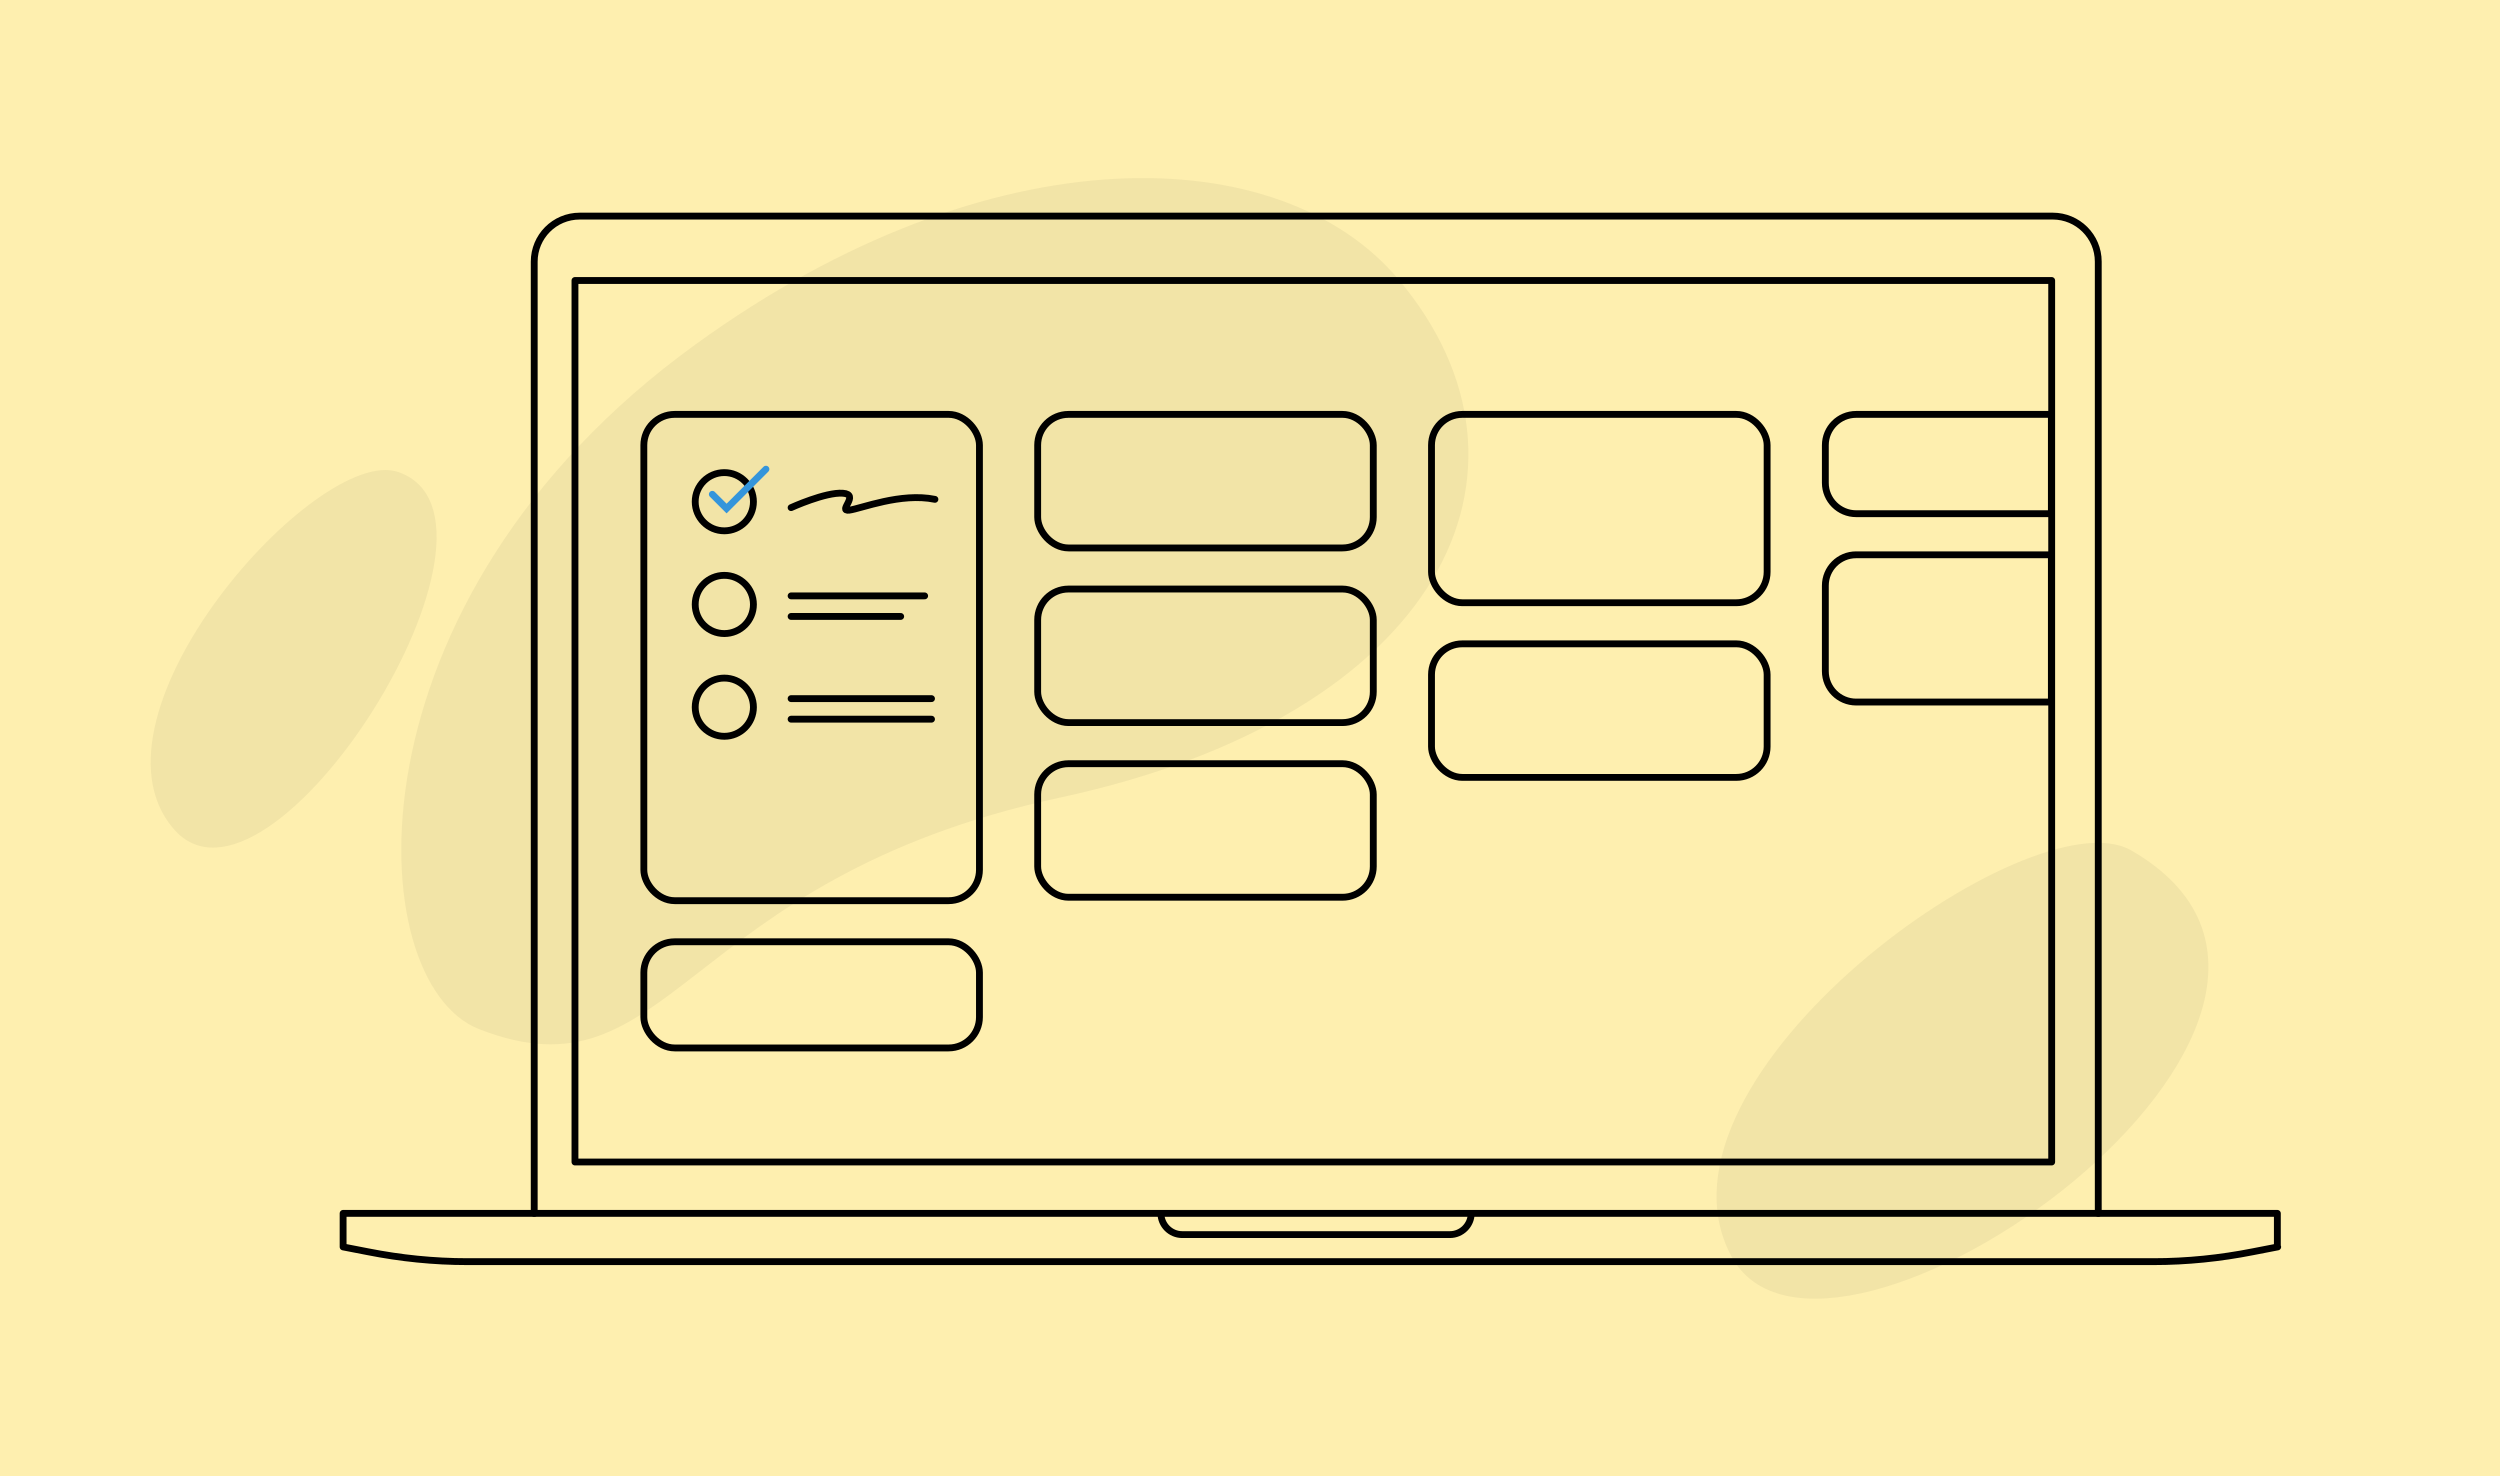 <?xml version="1.0" encoding="UTF-8"?> <svg xmlns="http://www.w3.org/2000/svg" width="730" height="431" viewBox="0 0 730 431" fill="none"> <rect width="730" height="431" fill="#FEEFAF"></rect> <path opacity="0.05" d="M408.292 81.503C455.292 137.203 420.992 208.903 309.492 232.903C197.992 256.903 196.192 322.503 139.892 300.503C104.992 286.903 99.392 175.503 203.192 100.503C289.892 37.703 374.092 40.903 408.292 81.503Z" fill="black"></path> <path opacity="0.05" d="M116.193 137.803C92.693 129.903 22.493 208.403 50.493 241.803C78.493 275.203 156.393 151.403 116.193 137.803Z" fill="black"></path> <path opacity="0.05" d="M622.288 248.303C593.188 231.603 478.088 314.303 505.388 366.503C532.688 418.703 705.788 296.403 622.288 248.303Z" fill="black"></path> <path d="M155.992 354.303V76.403C155.992 69.103 161.892 63.102 169.292 63.102H599.392C606.692 63.102 612.692 69.002 612.692 76.403V354.303" stroke="black" stroke-width="2" stroke-miterlimit="10" stroke-linecap="round" stroke-linejoin="round"></path> <path d="M599.091 81.903H167.891V339.303H599.091V81.903Z" stroke="black" stroke-width="2" stroke-miterlimit="10" stroke-linecap="round" stroke-linejoin="round"></path> <path d="M665.087 364.103L657.888 365.503C648.288 367.403 638.587 368.403 628.787 368.403H136.487C126.687 368.403 116.988 367.403 107.388 365.503L100.188 364.103V354.303H664.987V364.103H665.087Z" stroke="black" stroke-width="2" stroke-miterlimit="10" stroke-linecap="round" stroke-linejoin="round"></path> <path d="M338.992 354.303C338.992 357.703 341.792 360.503 345.192 360.503H423.392C426.792 360.503 429.592 357.703 429.592 354.303" stroke="black" stroke-width="2" stroke-miterlimit="10" stroke-linecap="round" stroke-linejoin="round"></path> <rect x="188" y="121" width="98" height="142" rx="9" stroke="black" stroke-width="2"></rect> <rect x="303" y="121" width="98" height="39" rx="9" stroke="black" stroke-width="2"></rect> <rect x="303" y="172" width="98" height="39" rx="9" stroke="black" stroke-width="2"></rect> <rect x="188" y="275" width="98" height="31" rx="9" stroke="black" stroke-width="2"></rect> <rect x="303" y="223" width="98" height="39" rx="9" stroke="black" stroke-width="2"></rect> <rect x="418" y="121" width="98" height="55" rx="9" stroke="black" stroke-width="2"></rect> <path d="M542 121H599V150H542C537.029 150 533 145.971 533 141V130C533 125.029 537.029 121 542 121Z" stroke="black" stroke-width="2"></path> <path d="M542 162H599V205H542C537.029 205 533 200.971 533 196V171C533 166.029 537.029 162 542 162Z" stroke="black" stroke-width="2"></path> <rect x="418" y="188" width="98" height="39" rx="9" stroke="black" stroke-width="2"></rect> <circle cx="211.5" cy="146.5" r="8.5" stroke="black" stroke-width="2"></circle> <circle cx="211.5" cy="176.5" r="8.5" stroke="black" stroke-width="2"></circle> <circle cx="211.5" cy="206.5" r="8.5" stroke="black" stroke-width="2"></circle> <path d="M231 148.228C231 148.228 241.031 143.649 246.119 144.022C251.206 144.394 244.459 149.419 247.959 148.972C251.423 148.525 263.041 143.761 273 145.808" stroke="black" stroke-width="2" stroke-miterlimit="10" stroke-linecap="round" stroke-linejoin="round"></path> <path d="M231 174H270" stroke="black" stroke-width="2" stroke-miterlimit="10" stroke-linecap="round" stroke-linejoin="round"></path> <path d="M231 180H263" stroke="black" stroke-width="2" stroke-miterlimit="10" stroke-linecap="round" stroke-linejoin="round"></path> <path d="M231 204H272" stroke="black" stroke-width="2" stroke-miterlimit="10" stroke-linecap="round" stroke-linejoin="round"></path> <path d="M231 210H272" stroke="black" stroke-width="2" stroke-miterlimit="10" stroke-linecap="round" stroke-linejoin="round"></path> <path d="M208 144.337L212.158 148.495L223.652 137" stroke="#3495DB" stroke-width="2" stroke-linecap="round"></path> </svg> 